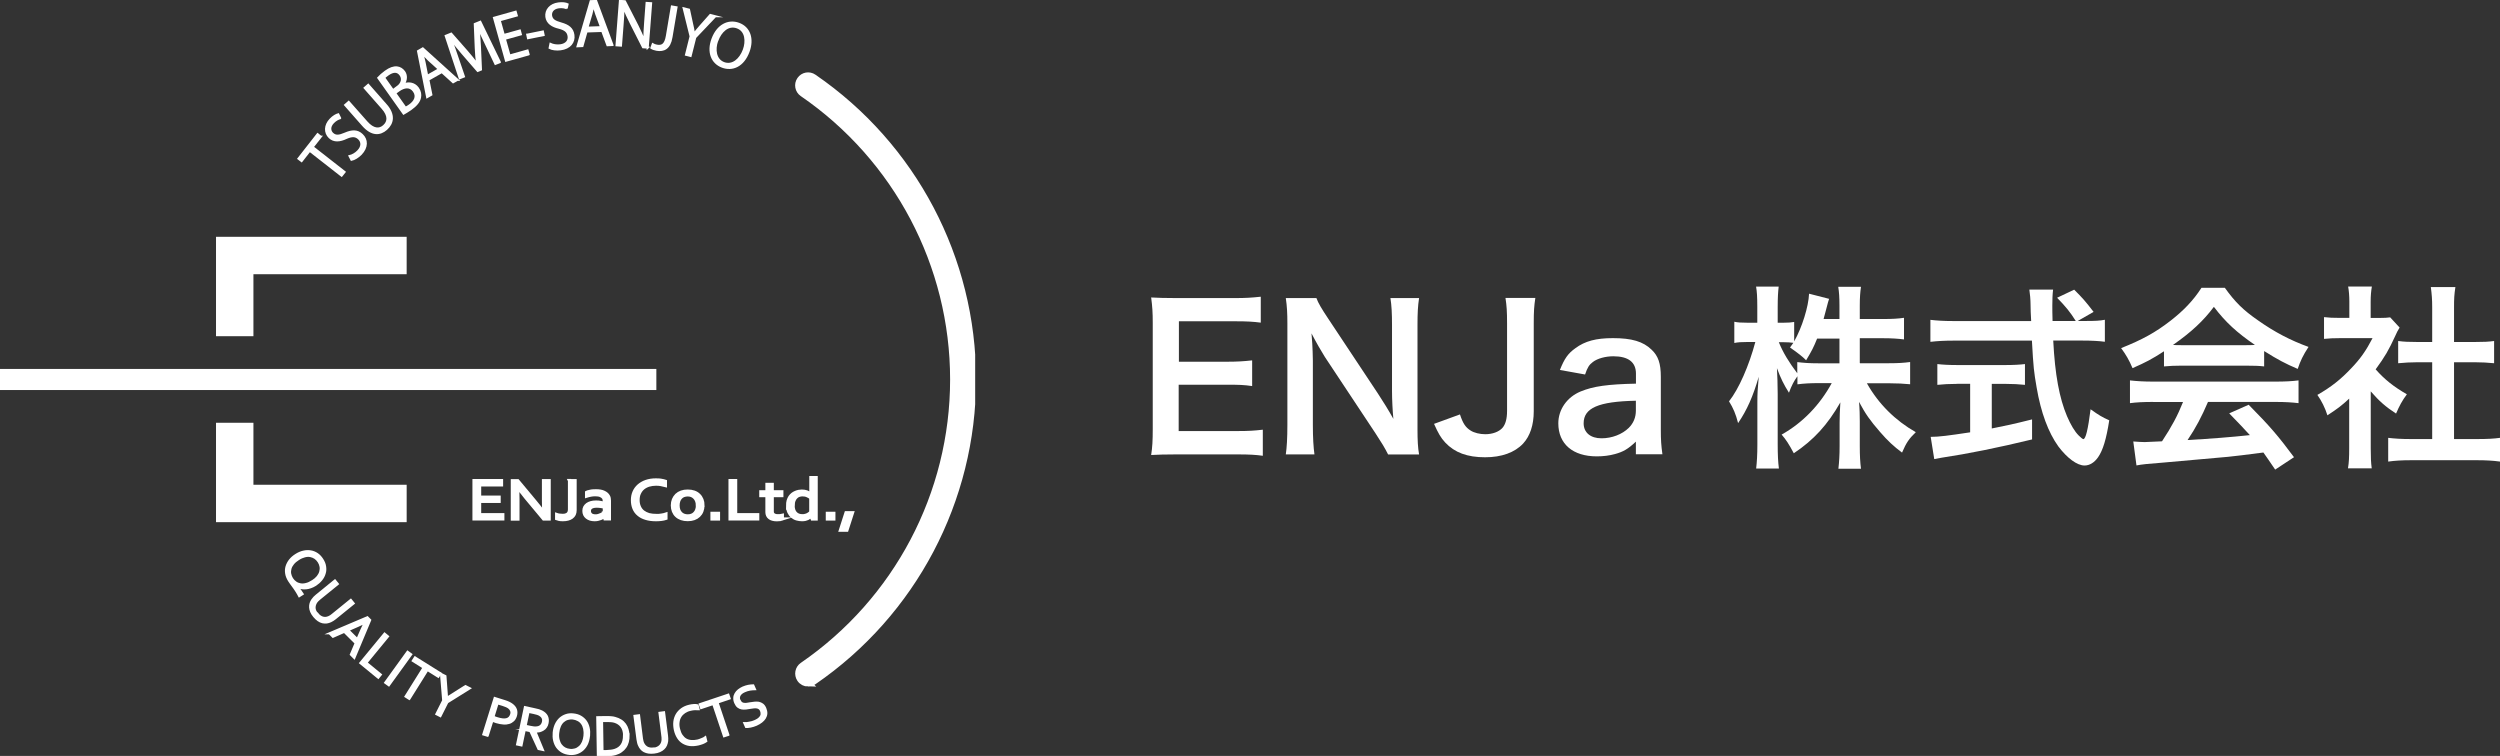 <?xml version="1.0" encoding="UTF-8"?>
<svg id="_レイヤー_2" data-name="レイヤー_2" xmlns="http://www.w3.org/2000/svg" xmlns:xlink="http://www.w3.org/1999/xlink" viewBox="0 0 330.71 100">
  <rect x="0" y="0" width="330.71" height="100" fill="#333333" stroke="none"/>
  <defs>
    <style>
      .cls-1 {
        stroke-width: .26px;
      }

      .cls-1, .cls-2, .cls-3, .cls-4 {
        fill: #fff;
      }

      .cls-1, .cls-2, .cls-4 {
        stroke: #fff;
        stroke-miterlimit: 10;
      }

      .cls-2 {
        stroke-width: .43px;
      }

      .cls-5 {
        fill: none;
      }

      .cls-4 {
        stroke-width: .85px;
      }

      .cls-6 {
        clip-path: url(#clippath);
      }
    </style>
    <clipPath id="clippath">
      <rect class="cls-5" width="129" height="100"/>
    </clipPath>
  </defs>
  <g id="_レイヤー_1-2" data-name="レイヤー_1">
    <g>
      <g class="cls-6">
        <g>
          <path class="cls-1" d="M41.72,77.39c-.21.13-.41.23-.62.3-.21.08-.42.12-.62.14-.21.02-.4.01-.59-.02-.19-.04-.37-.09-.53-.17h-.01c.14.17.27.32.38.47.11.15.22.31.32.47l-.47.3c-.06-.11-.12-.22-.18-.34-.06-.12-.15-.26-.25-.41-.08-.11-.15-.23-.23-.34-.08-.11-.16-.23-.24-.33-.09-.11-.16-.22-.24-.33-.08-.11-.14-.21-.21-.31-.2-.32-.33-.63-.38-.96-.05-.32-.04-.62.05-.92.09-.29.23-.57.44-.84.21-.27.48-.5.81-.71.33-.21.66-.35.98-.42.33-.08.65-.09.96-.04.3.05.59.16.86.34.27.18.5.43.69.73.2.31.33.62.37.94.05.32.04.62-.06.92-.08.29-.23.57-.44.83-.21.26-.47.49-.77.69h0ZM41.32,76.88c.29-.18.52-.38.69-.59.17-.21.29-.44.35-.66.06-.23.08-.45.04-.67-.04-.23-.12-.44-.25-.64-.13-.21-.29-.37-.47-.5-.19-.13-.4-.21-.63-.26-.23-.04-.47-.03-.74.04-.27.07-.55.19-.84.38-.29.18-.52.38-.69.59-.17.21-.29.42-.35.65-.06.23-.08.45-.04.68.04.22.13.44.25.64.13.2.29.37.48.5.18.13.39.21.62.25.23.04.47.03.74-.04.27-.06.55-.19.83-.37h0Z"/>
          <path class="cls-1" d="M41.99,81.18c.11.15.23.25.35.34.12.08.25.15.38.18.13.03.25.04.38.03.13-.01.25-.05.38-.1.08-.04.16-.08.25-.13.09-.06.16-.11.24-.18l2.44-1.98.39.48-2.43,1.97c-.1.08-.19.15-.3.22-.11.07-.21.13-.32.18-.18.08-.35.13-.53.16-.19.02-.38.01-.56-.03-.19-.05-.38-.13-.56-.26-.18-.13-.37-.3-.55-.52-.18-.21-.3-.42-.39-.62-.08-.2-.13-.39-.14-.57-.01-.18.01-.36.06-.53.05-.17.13-.33.23-.47.08-.11.16-.21.26-.32.11-.1.21-.2.31-.28l2.43-1.98.39.48-2.44,1.98c-.08.07-.17.15-.25.23-.08.08-.15.18-.21.27-.13.23-.19.46-.18.71.02.26.13.5.35.76h0Z"/>
          <path class="cls-1" d="M43.56,83.78l5.04-2.14.38.38-2.11,5.04-.47-.47.64-1.51-1.5-1.49-1.5.66-.47-.47h0ZM48.22,82.39c-.6.29-1.16.55-1.67.76l-.47.21,1.19,1.18.2-.47c.22-.52.47-1.07.76-1.66h0Z"/>
          <path class="cls-1" d="M51.34,84.19l-2.86,3.48,1.91,1.57-.35.43-2.39-1.96,3.22-3.91.47.39h0Z"/>
          <path class="cls-1" d="M50.94,90.31l2.97-4.11.5.36-2.97,4.11-.5-.36Z"/>
          <path class="cls-1" d="M54.15,92.47l-.52-.33,2.39-3.82-1.43-.9.3-.47,3.39,2.12-.3.47-1.43-.9-2.39,3.82h0Z"/>
          <path class="cls-1" d="M59.17,92.94l-.91,1.81-.55-.28.91-1.81-.29-3.53.6.3.21,2.85h.01l2.42-1.53.6.3-3.01,1.88h.01Z"/>
          <path class="cls-1" d="M64.51,97.34l-.59-.18,1.51-4.84,1.34.42c.2.06.38.13.55.21.16.08.3.16.43.26.25.19.43.42.51.67.08.25.08.53-.01.83-.08.25-.19.45-.35.6s-.35.27-.57.33c-.23.07-.47.1-.76.07-.28-.02-.59-.08-.93-.18-.16-.05-.33-.11-.5-.18l-.62,1.98h0ZM65.3,94.82c.08.04.16.07.24.1.08.04.16.06.24.08.28.09.52.14.73.16.21.03.38,0,.53-.04.15-.04.27-.12.36-.22.09-.1.16-.23.21-.38.06-.18.06-.35,0-.5-.05-.15-.15-.28-.3-.4-.09-.07-.2-.13-.33-.19-.13-.06-.28-.11-.46-.17l-.69-.21-.55,1.78h.01Z"/>
          <path class="cls-1" d="M69.42,96.57l-.43,2.05-.6-.13,1.04-4.96,1.28.28c.22.04.4.09.55.13.15.05.28.1.4.16.33.17.55.38.69.64.13.27.16.57.09.91-.04.21-.11.38-.21.52-.1.15-.22.27-.36.35-.14.09-.3.16-.47.21-.18.04-.37.06-.57.05h0s1.01,2.44,1.01,2.44l-.61-.13-1.09-2.37-.73-.15h0ZM69.92,94.2l-.38,1.81.6.13c.18.04.35.06.47.08.13.01.25.02.37,0,.22-.02.4-.08.55-.21.14-.12.24-.29.29-.51.04-.21.03-.4-.06-.55-.08-.16-.21-.28-.38-.38-.08-.05-.18-.08-.3-.13-.12-.04-.28-.08-.47-.12l-.68-.14h0Z"/>
          <path class="cls-1" d="M77.92,97.36c-.04.38-.13.73-.26,1.03-.14.3-.33.57-.55.77-.23.21-.49.37-.79.47-.3.11-.63.14-.98.11-.37-.04-.69-.13-.97-.29s-.5-.37-.69-.62c-.18-.25-.3-.55-.38-.87-.08-.33-.09-.69-.06-1.07.04-.38.13-.73.27-1.04.14-.3.33-.57.55-.78.23-.21.49-.37.79-.47.3-.11.63-.14.99-.1.37.04.69.13.96.29.28.16.5.36.69.61.18.25.3.54.38.87.08.33.09.69.06,1.07h0ZM77.31,97.3c.04-.34.01-.64-.04-.91-.06-.27-.16-.5-.3-.69-.14-.19-.31-.34-.52-.44-.2-.11-.42-.18-.67-.21-.25-.03-.47,0-.69.06-.22.06-.42.18-.59.33-.18.16-.32.36-.43.62-.11.25-.19.55-.22.89-.04.34-.02.64.05.91.06.26.16.49.3.68.14.19.31.34.51.45.21.11.43.18.68.2.24.03.47,0,.69-.06.21-.06.41-.18.59-.34.18-.16.32-.36.43-.61.11-.25.18-.54.22-.89h-.01Z"/>
          <path class="cls-1" d="M83.16,97.29c0,.29-.03.57-.1.84-.07.26-.17.5-.32.71-.14.21-.33.4-.55.55-.21.16-.47.28-.77.37-.16.05-.35.08-.55.11-.2.02-.41.04-.64.04l-1.15.02-.08-5.06,1.16-.02c.23,0,.44,0,.64.02.2.01.38.04.55.09.3.08.56.19.78.33.23.14.41.32.56.52.15.21.26.43.33.68.08.25.12.52.12.82h0ZM82.55,97.29c0-.48-.12-.88-.34-1.18-.22-.3-.53-.51-.93-.63-.16-.04-.33-.08-.52-.08-.18-.01-.4-.02-.64-.01h-.47s.06,3.96.06,3.96h.47c.24-.01.45-.03.64-.05.19-.02.36-.06.51-.11.4-.13.7-.35.91-.67.21-.32.3-.73.3-1.23Z"/>
          <path class="cls-1" d="M86.46,99.04c.18-.03.34-.06.48-.13.13-.06.25-.13.35-.23.09-.09.17-.2.23-.32.06-.11.09-.24.11-.38.01-.08.02-.18.01-.28,0-.1,0-.2-.02-.3l-.39-3.11.62-.08.39,3.09c.01.11.03.24.03.38,0,.13,0,.25-.01.36-.03.19-.08.37-.15.54-.08.17-.18.33-.32.45-.14.13-.31.25-.52.34-.21.09-.45.16-.74.19-.28.03-.52.03-.74,0-.21-.04-.4-.09-.57-.18-.16-.08-.3-.2-.41-.33-.11-.13-.21-.28-.28-.45-.06-.11-.1-.25-.13-.39-.04-.14-.06-.28-.08-.42l-.4-3.1.62-.08.39,3.12c.01.11.04.23.07.34.03.11.07.22.12.31.12.23.29.4.51.52.23.11.5.15.84.11v.02Z"/>
          <path class="cls-1" d="M91.31,93.91c-.28.06-.52.17-.74.31-.22.15-.4.32-.54.54-.13.21-.23.46-.26.74-.04.28-.03.59.06.93.08.33.19.62.35.85.16.23.33.4.55.53.21.12.45.19.72.21.26.02.55,0,.85-.07.08-.03.17-.05.26-.08.08-.03.18-.06.27-.11.09-.04.17-.07.26-.11.08-.04.16-.08.22-.13l.13.53c-.13.09-.29.18-.47.25-.18.07-.38.13-.58.18-.41.09-.79.12-1.13.08-.34-.04-.64-.15-.91-.31-.26-.16-.49-.38-.67-.67-.18-.28-.32-.62-.41-1.01-.08-.38-.11-.75-.07-1.1.04-.35.15-.67.31-.95.16-.28.39-.52.67-.73.28-.2.62-.35,1.01-.44.11-.03.21-.04.31-.06.1-.01.21-.03.3-.03.1,0,.18,0,.27,0,.09,0,.16.01.22.03l.13.53c-.16-.01-.33-.01-.52,0-.18,0-.36.04-.55.08l-.02-.02Z"/>
          <path class="cls-1" d="M96.36,97.22l-.59.19-1.43-4.27-1.6.54-.18-.53,3.79-1.27.18.52-1.6.54,1.43,4.27h0Z"/>
          <path class="cls-1" d="M97.86,92.68c.06.13.13.23.23.3.09.07.21.11.32.12.12.02.25.02.38,0,.14-.01.28-.04.43-.07.2-.03.4-.06.59-.08.2-.02.38-.02.56.01.18.04.34.11.49.22.15.11.28.28.38.52s.15.47.14.68c-.01.21-.08.42-.19.6-.11.18-.26.34-.46.5-.19.15-.42.28-.68.4-.12.05-.25.09-.38.14-.14.04-.26.08-.38.1-.13.03-.24.04-.35.05-.11,0-.2,0-.26,0l-.23-.52c.1,0,.21,0,.33,0,.12-.01.24-.04.36-.06.12-.02.24-.05.36-.08.12-.04.23-.08.33-.12.16-.07.31-.15.45-.24.13-.09.24-.2.32-.31.08-.11.14-.23.14-.38.01-.14-.01-.29-.08-.46-.06-.14-.14-.24-.24-.3-.09-.06-.21-.11-.33-.12-.12-.02-.25-.02-.39,0-.13.01-.28.04-.43.06-.2.04-.4.06-.59.09-.2.03-.38.01-.56-.01-.18-.04-.34-.1-.48-.21-.15-.11-.27-.28-.37-.51-.11-.23-.15-.45-.14-.66,0-.21.06-.4.16-.57.1-.18.23-.33.4-.47.17-.13.36-.25.57-.35.25-.11.49-.18.72-.23.23-.04.45-.07.67-.07l.23.52c-.23,0-.45.03-.68.06-.23.04-.46.11-.69.21-.18.08-.32.16-.43.25-.11.09-.19.2-.25.3-.05.11-.08.22-.08.34,0,.12.03.24.08.36h0Z"/>
          <path class="cls-1" d="M42.45,18.08l-1.08,1.37,4.22,3.3-.4.5-4.22-3.3-1.07,1.37-.43-.33,2.54-3.25.43.34h0Z"/>
          <path class="cls-1" d="M44.99,15.64c-.2.05-.57.21-.91.56-.57.59-.42,1.16-.11,1.46.42.4.88.35,1.67.01.95-.41,1.64-.42,2.25.16.68.64.73,1.64-.15,2.56-.37.38-.89.69-1.25.76l-.26-.5c.37-.08.81-.32,1.14-.67.55-.57.56-1.2.1-1.64-.42-.4-.9-.42-1.65-.09-.86.41-1.65.49-2.24-.08-.64-.62-.62-1.6.13-2.38.38-.4.78-.61,1.04-.68l.25.51h0Z"/>
          <path class="cls-1" d="M51.04,13.85c1.18,1.34.94,2.46.06,3.24-.83.73-1.91.82-3.09-.52l-2.36-2.68.48-.42,2.37,2.68c.89,1.01,1.69,1.03,2.27.51.64-.56.69-1.37-.18-2.35l-2.36-2.68.48-.42,2.33,2.65h0Z"/>
          <path class="cls-1" d="M53.43,11.15c.53-.21,1.34-.21,1.86.51.3.43.35.85.28,1.23-.1.55-.52,1.05-1.25,1.57-.4.28-.72.46-.93.58l-3.36-4.74c.23-.25.57-.56.96-.84.59-.42,1.06-.59,1.52-.55.37.04.69.22.96.58.33.47.3,1.11-.06,1.64v.02ZM52.54,11.52c.64-.45.79-1.11.44-1.6-.4-.58-.99-.52-1.65-.06-.28.2-.43.33-.51.42l1.16,1.64.57-.4h0ZM53.64,14.26c.14-.06.31-.18.54-.33.67-.47,1.08-1.15.56-1.88-.51-.72-1.32-.55-1.96-.09l-.5.36,1.37,1.94h0Z"/>
          <path class="cls-1" d="M60.53,10.56l-.59.33-1.49-1.35-1.78,1.01.4,1.98-.57.33-1.21-6.1.64-.37,4.61,4.17ZM58.07,9.16l-1.37-1.24c-.3-.29-.57-.57-.81-.83h-.02c.11.36.2.74.29,1.11l.36,1.83,1.56-.89h0Z"/>
          <path class="cls-1" d="M66.12,8.23l-.59.23-1.14-2.4c-.36-.76-.84-1.75-1.06-2.32h-.02c.08.69.13,1.47.18,2.33l.14,3.14-.44.18-2.01-2.32c-.59-.68-1.08-1.28-1.49-1.86h-.02c.26.68.58,1.6.87,2.46l.84,2.46-.57.23-1.86-5.62.74-.3,2.1,2.39c.5.59.92,1.09,1.3,1.6h.02c-.09-.62-.14-1.27-.18-2.07l-.13-3.19.74-.3,2.58,5.33h0Z"/>
          <path class="cls-1" d="M69.93,7.2l-3,.84-1.59-5.69,2.88-.81.15.52-2.26.63.54,1.93,2.12-.59.14.52-2.12.59.62,2.2,2.38-.67.15.52Z"/>
          <path class="cls-1" d="M69.75,4.58l2.07-.42.1.48-2.08.42-.1-.48h0Z"/>
          <path class="cls-1" d="M74.97,1.1c-.18-.08-.57-.2-1.06-.13-.81.11-1.06.64-1.01,1.07.08.58.47.82,1.3,1.05,1,.28,1.54.69,1.66,1.54.13.93-.45,1.74-1.72,1.9-.53.07-1.13-.01-1.44-.18l.11-.55c.34.16.83.25,1.3.19.79-.1,1.19-.59,1.1-1.21-.08-.58-.44-.89-1.24-1.1-.93-.21-1.59-.65-1.7-1.45-.11-.89.52-1.64,1.59-1.78.55-.08.99,0,1.23.11l-.12.56h0Z"/>
          <path class="cls-1" d="M81.03,5.96l-.68.03-.7-1.89-2.05.07-.55,1.93-.66.03,1.74-5.98.74-.03,2.16,5.84ZM79.5,3.58l-.64-1.73c-.13-.4-.25-.77-.34-1.11h-.03c-.06.36-.16.74-.25,1.11l-.53,1.8,1.79-.06h0Z"/>
          <path class="cls-1" d="M85.7,6.3l-.64-.04-1.64-3.24c-.35-.69-.67-1.37-.91-2.04h-.03c0,.76-.05,1.44-.13,2.46l-.2,2.6-.6-.04.45-5.89.67.05,1.66,3.24c.36.74.66,1.37.89,2h.01c0-.83.04-1.53.11-2.46l.19-2.56.61.04-.45,5.89Z"/>
          <path class="cls-1" d="M88.83,4.93c-.25,1.49-1.03,1.82-1.97,1.66-.25-.04-.56-.15-.7-.25l.18-.5c.13.08.33.16.57.2.67.11,1.1-.12,1.3-1.27l.66-3.92.63.11-.67,3.97h0Z"/>
          <path class="cls-1" d="M94.64,2.15l-2.66,2.8-.62,2.46-.62-.16.61-2.44-.92-3.72.72.18.39,1.81c.11.48.21.89.27,1.35h.03c.25-.34.55-.68.89-1.07l1.23-1.39.69.18Z"/>
          <path class="cls-1" d="M99.03,6.81c-.72,1.95-2.17,2.51-3.48,2.02-1.37-.51-1.95-1.95-1.3-3.68.67-1.81,2.1-2.52,3.48-2.01,1.42.52,1.91,2,1.3,3.67h0ZM94.88,5.37c-.43,1.18-.25,2.55.88,2.97,1.14.42,2.16-.47,2.63-1.74.41-1.11.32-2.54-.87-2.97-1.22-.45-2.2.56-2.63,1.74h0Z"/>
          <path class="cls-4" d="M106.91,90.4c-.41,0-.82-.2-1.07-.57-.4-.59-.25-1.39.33-1.79,12.49-8.58,19.94-22.72,19.94-37.84s-7.46-29.27-19.94-37.84c-.59-.4-.74-1.21-.33-1.8.4-.59,1.2-.74,1.79-.33,13.19,9.05,21.06,23.99,21.06,39.96s-7.87,30.92-21.06,39.97c-.23.16-.48.23-.73.23h0Z"/>
          <path class="cls-4" d="M53.37,31.75h-24.37v12.3h4.1v-8.2h20.27v-4.1Z"/>
          <path class="cls-4" d="M33.1,64.55v-8.2h-4.1v12.3h24.37v-4.1h-20.27Z"/>
          <path class="cls-4" d="M86.41,49.23H.3v1.94h86.1v-1.94Z"/>
          <path class="cls-2" d="M63.44,68.09h3.07v.55h-3.8v-5.06h3.63v.56h-2.9v1.63h2.58v.55h-2.58v1.76Z"/>
          <path class="cls-2" d="M70.84,66.41c.37.45.73.9,1.09,1.38h.03c-.04-.5-.06-1-.06-1.51v-2.69h.74v5.06h-.73l-2.35-2.82c-.4-.49-.76-.96-1.08-1.37h-.03c.04.46.06,1,.06,1.61v2.59h-.73v-5.06h.72l2.35,2.82h0Z"/>
          <path class="cls-2" d="M75.34,63.59h.73v3.9c0,.21-.04.39-.11.55-.08.16-.18.28-.33.39-.14.1-.3.18-.5.23-.19.05-.41.08-.65.08-.21,0-.38-.01-.52-.04-.14-.03-.25-.05-.32-.08v-.55c.11.04.23.06.36.08.13.02.27.03.42.03.13,0,.26,0,.37-.04.11-.03.21-.07.29-.13.08-.06.15-.15.19-.24.04-.11.07-.23.07-.38v-3.82h-.01Z"/>
          <path class="cls-2" d="M79.97,68.25h-.01c-.06.06-.13.12-.21.18-.08.06-.18.11-.3.16-.11.04-.23.08-.38.11-.13.03-.28.04-.42.04-.21,0-.4-.03-.57-.08-.17-.06-.32-.13-.44-.23-.13-.1-.22-.22-.29-.36-.07-.14-.1-.31-.1-.5s.04-.34.11-.48c.08-.13.18-.26.32-.36.14-.1.3-.17.5-.23.19-.05.4-.08.64-.08s.42.01.61.05c.19.04.35.07.5.11h.01v-.26c0-.1,0-.18-.02-.25-.01-.08-.04-.15-.08-.21-.08-.12-.2-.22-.38-.3-.17-.08-.4-.12-.69-.12-.21,0-.42.01-.6.05-.19.03-.38.08-.57.14v-.5c.07-.04.16-.06.25-.08.09-.03.2-.05.3-.07.11-.02.22-.04.34-.04.11-.01.23-.01.35-.01.43,0,.79.06,1.05.19.28.13.47.3.59.52.05.08.08.16.1.27.02.1.03.21.03.32v2.4h-.58l-.08-.4ZM79.93,67.08c-.13-.04-.28-.06-.45-.09-.18-.03-.37-.04-.58-.04-.29,0-.52.06-.69.16-.16.11-.25.27-.25.48,0,.11.02.21.06.29.04.08.1.16.17.21.07.06.16.1.26.12.09.03.21.04.32.04.15,0,.28-.01.42-.06.13-.04.24-.08.34-.13.1-.05.18-.1.26-.15s.12-.09.16-.12v-.72h0Z"/>
          <path class="cls-2" d="M86.77,64.04c-.33,0-.64.05-.93.13-.29.09-.55.23-.76.4-.21.18-.38.4-.5.67-.13.26-.18.57-.18.92s.06.64.18.9c.11.26.28.47.49.64.21.16.47.29.76.38.3.08.63.11.99.11.1,0,.21,0,.32,0,.11,0,.23-.02.34-.04.11-.02.23-.04.33-.06.11-.02.2-.04.28-.07v.55c-.18.06-.38.1-.62.13-.23.03-.47.04-.72.04-.5,0-.93-.06-1.32-.18-.39-.12-.71-.28-.97-.51-.26-.21-.46-.49-.59-.8-.13-.32-.2-.68-.2-1.08s.07-.76.21-1.08c.14-.33.35-.61.62-.85.27-.23.59-.42.97-.55.38-.13.81-.2,1.28-.2.13,0,.25,0,.37.01.13,0,.24.02.35.04.11.02.21.04.31.06.09.02.18.05.24.07v.55c-.18-.05-.38-.09-.6-.13-.21-.04-.43-.05-.64-.05h-.01Z"/>
          <path class="cls-2" d="M92.98,66.86c0,.28-.05.54-.14.77-.09.23-.23.43-.4.59-.18.17-.38.29-.63.38-.25.09-.52.13-.83.13s-.59-.04-.85-.13c-.25-.09-.46-.21-.64-.38-.18-.16-.3-.36-.4-.59-.09-.23-.14-.49-.14-.77s.05-.55.14-.77c.1-.23.23-.43.4-.6.18-.17.39-.3.64-.39.25-.09.52-.13.84-.13s.59.04.85.13c.25.09.46.22.63.39.18.16.3.37.4.6.09.23.14.48.14.77h0ZM92.26,66.86c0-.23-.03-.42-.1-.59-.06-.17-.15-.32-.27-.44-.11-.12-.25-.21-.4-.28-.16-.06-.33-.09-.52-.09s-.36.04-.52.09c-.16.06-.3.15-.41.28-.11.12-.21.27-.26.44-.06.18-.09.37-.09.59s.03.41.09.59c.06.18.16.32.27.44.11.12.25.21.41.27.16.06.33.09.52.09s.36-.03.52-.09c.16-.06.29-.15.4-.27.11-.11.21-.26.27-.44.06-.17.1-.37.1-.59h0Z"/>
          <path class="cls-2" d="M94.19,68.65v-.74h.85v.74h-.85Z"/>
          <path class="cls-2" d="M97.31,63.59v4.5h2.92v.55h-3.65v-5.06h.73Z"/>
          <path class="cls-2" d="M103.5,68.66c-.06.02-.15.04-.28.06-.12.02-.27.03-.44.03-.23,0-.42-.02-.58-.07-.16-.04-.3-.11-.41-.2-.11-.08-.19-.19-.25-.32-.05-.12-.08-.26-.08-.41v-2.19h-.81v-.5h.81v-.98h.69v.98h1.27v.5h-1.27v2.1c0,.08.01.16.04.23.03.07.07.13.14.18.06.05.14.09.24.12.09.03.21.04.34.04.09,0,.19,0,.29-.01.11-.01.2-.03.29-.05v.49Z"/>
          <path class="cls-2" d="M104.19,66.9c0-.25.03-.47.08-.67.06-.19.14-.36.23-.5.1-.14.21-.26.34-.36.13-.09.26-.18.4-.23.14-.06.28-.1.42-.13.14-.02.28-.04.4-.04.26,0,.49.04.68.11.19.08.36.18.52.32h.01v-2.22h.69v5.47h-.52l-.14-.4h-.01c-.05.06-.11.12-.19.18-.07.06-.16.11-.25.16-.1.04-.21.08-.33.11-.13.03-.28.04-.44.04-.23,0-.46-.04-.69-.1-.22-.06-.43-.18-.6-.32-.18-.15-.32-.34-.43-.57-.11-.23-.16-.52-.16-.86h0ZM104.91,66.89c0,.21.03.4.08.56.06.17.13.31.24.42.11.12.23.21.39.27.15.06.33.09.52.09.15,0,.28-.01.4-.05.12-.03.23-.07.32-.12.09-.06.18-.11.24-.16.06-.06.12-.11.16-.16v-1.88c-.14-.13-.31-.22-.5-.3-.18-.08-.39-.11-.61-.11-.13,0-.27.02-.41.06-.14.04-.28.11-.4.23-.12.11-.23.25-.3.44-.08.18-.12.42-.12.7Z"/>
          <path class="cls-2" d="M109.45,68.65v-.74h.85v.74h-.85Z"/>
          <path class="cls-2" d="M111.92,67.83h.85l-.74,2.3h-.85l.74-2.3Z"/>
        </g>
      </g>
      <g>
        <path class="cls-3" d="M167.04,60.29c-.94-.13-1.77-.18-3.35-.18h-8.11c-1.56,0-2.26.03-3.3.08.16-1.04.21-1.9.21-3.43v-14.06c0-1.35-.05-2.13-.21-3.35,1.04.05,1.71.08,3.3.08h7.85c1.3,0,2.16-.05,3.35-.18v3.43c-.99-.13-1.82-.18-3.35-.18h-7.48v5.35h6.31c1.35,0,2.23-.05,3.38-.18v3.4c-1.07-.16-1.77-.18-3.38-.18h-6.34v6.13h7.8c1.46,0,2.21-.05,3.33-.18v3.46Z"/>
        <path class="cls-3" d="M183.62,60.11c-.44-.88-.91-1.64-1.66-2.78l-6.7-10.11c-.49-.78-1.14-1.9-1.77-3.12q.03.36.1,1.33c.03.49.08,1.66.08,2.26v8.52c0,1.74.08,2.96.21,3.9h-3.79c.13-.86.21-2.16.21-3.92v-13.41c0-1.35-.05-2.29-.21-3.35h4.05c.23.65.7,1.43,1.58,2.75l6.57,9.9c.62.94,1.46,2.29,2.03,3.33-.1-1.01-.18-2.57-.18-3.66v-8.73c0-1.53-.05-2.6-.21-3.59h3.79c-.16,1.04-.21,2-.21,3.59v13.75c0,1.46.05,2.44.21,3.35h-4.11Z"/>
        <path class="cls-3" d="M203.1,39.42c-.16,1.07-.21,1.74-.21,3.35v11.64c0,1.82-.49,3.27-1.4,4.26-1.12,1.2-2.86,1.82-5.04,1.82-2.34,0-4.03-.62-5.27-1.95-.6-.65-.91-1.2-1.48-2.47l3.43-1.25c.39,1.2.75,1.72,1.4,2.13.47.31,1.25.49,1.95.49.94,0,1.79-.31,2.26-.83.42-.47.62-1.22.62-2.26v-11.59c0-1.56-.05-2.31-.21-3.35h3.95Z"/>
        <path class="cls-3" d="M216.4,58.42c-1.04.99-1.69,1.35-2.75,1.64-.75.21-1.58.31-2.42.31-3.17,0-5.09-1.64-5.09-4.37,0-1.82,1.14-3.46,2.94-4.21,1.69-.7,3.61-.96,7.33-1.04v-1.33c0-1.51-1.01-2.29-2.99-2.29-1.04,0-2.1.29-2.7.75-.49.36-.73.73-1.04,1.66l-3.33-.6c.6-1.51,1.07-2.18,2.05-2.88,1.27-.94,2.73-1.33,4.96-1.33,2.49,0,4,.44,5.12,1.53.88.83,1.22,1.82,1.22,3.59v6.99c0,1.38.05,2.08.21,3.25h-3.51v-1.69ZM216.4,53.01c-4.96.1-6.91.96-6.91,2.99,0,1.22.91,1.98,2.36,1.98,1.38,0,2.73-.52,3.61-1.38.62-.62.94-1.38.94-2.29v-1.3Z"/>
        <path class="cls-3" d="M246.05,48.05h3.85c1.2,0,1.95-.05,2.78-.16v2.94c-.86-.08-1.69-.13-2.81-.13h-2.91c1.53,2.73,3.77,4.94,6.47,6.47-.91.88-1.25,1.38-1.82,2.7-1.09-.81-1.9-1.56-2.91-2.73-1.35-1.56-1.9-2.34-2.78-3.98.08.88.1,1.82.1,2.57v3.27c0,1.27.05,2.18.16,3.01h-2.99c.1-.86.16-1.82.16-3.01v-3.09c0-.73.03-1.66.1-2.68-1.69,2.96-3.51,4.96-6.16,6.73-.65-1.22-1.04-1.82-1.61-2.47,2.78-1.56,5.04-3.9,6.63-6.81h-1.71c-1.14,0-1.98.05-2.83.16v-1.07c-.47.65-.78,1.25-1.12,2.18-.68-1.07-1.09-1.9-1.59-3.25.05.86.1,2.29.1,3.43v6.65c0,1.38.05,2.36.16,3.2h-3.01c.1-.86.16-1.85.16-3.2v-5.59c0-1.04.03-1.72.18-3.35-.75,2.57-1.53,4.37-2.73,6.13-.31-1.22-.65-2-1.2-2.88,1.3-1.64,2.65-4.73,3.48-7.85h-1.04c-.78,0-1.27.03-1.74.13v-2.81c.44.1.91.13,1.74.13h1.3v-2.1c0-1.35-.05-2.03-.16-2.68h2.99c-.08.68-.13,1.46-.13,2.68v2.1h.78c.65,0,.96-.03,1.4-.1v2.57c1.04-1.84,1.9-4.6,1.97-6.31l2.65.68c-.1.29-.18.57-.39,1.4-.16.6-.21.78-.34,1.27h2.1v-1.79c0-1.09-.05-1.79-.16-2.47h3.01c-.1.65-.16,1.38-.16,2.47v1.79h3.07c1.27,0,2.03-.05,2.78-.16v2.86c-.75-.1-1.61-.16-2.78-.16h-3.07v3.27ZM240.38,44.78c-.49,1.2-.68,1.58-1.46,2.88q-.62-.65-2.13-1.69c.23-.31.31-.42.44-.62-.36-.05-.81-.08-1.27-.08h-.65c.55,1.35,1.3,2.6,2.44,4.11v-1.48c.83.1,1.58.16,2.83.16h2.75v-3.27h-2.96Z"/>
        <path class="cls-3" d="M275.92,42.46c1.22,0,1.87-.03,2.52-.16v2.91c-.73-.1-1.74-.16-3.04-.16h-3.79c.23,4.52.81,7.61,1.82,10,.49,1.14,1.01,2.03,1.56,2.57.26.26.52.47.6.47.31,0,.62-1.25.96-3.95,1.09.78,1.53,1.04,2.47,1.46-.39,2.49-.83,3.95-1.48,4.89-.49.7-1.12,1.09-1.79,1.09-.99,0-2.31-.99-3.46-2.52-1.33-1.85-2.31-4.47-2.88-7.82-.36-2.1-.42-2.57-.62-6.18h-10.39c-1.14,0-2.08.05-3.04.16v-2.91c.81.1,1.77.16,3.04.16h10.29q-.08-1.35-.08-2.13c0-.65-.08-1.56-.16-2.03h3.14c-.08.65-.1,1.35-.1,2.1,0,.44,0,1.2.03,2.05h3.07c-.73-1.17-1.33-1.9-2.47-3.07l2.26-1.07c1.12,1.12,1.43,1.46,2.57,2.94l-2.1,1.2h1.09ZM258.9,50.78c-.99,0-1.9.05-2.62.13v-2.75c.65.08,1.53.13,2.68.13h6.29c1.14,0,1.97-.05,2.62-.13v2.75c-.75-.08-1.61-.13-2.6-.13h-1.79v5.9c1.82-.36,2.83-.57,5.33-1.2v2.65c-4.39,1.07-8.5,1.9-11.98,2.42-.23.05-.52.1-.96.18l-.47-2.94c1.09,0,2.31-.16,5.22-.6v-6.42h-1.72Z"/>
        <path class="cls-3" d="M286.26,46.47c-1.61,1.04-2.34,1.43-4.16,2.23-.44-1.04-.86-1.77-1.51-2.65,2.81-1.12,4.55-2.08,6.52-3.61,1.72-1.33,3.04-2.7,4.11-4.37h3.09c1.38,1.92,2.42,2.94,4.39,4.31,2.21,1.56,4.31,2.65,6.68,3.51-.73,1.12-1.07,1.84-1.43,2.91-1.64-.7-2.62-1.22-4.44-2.36v2.03c-.68-.08-1.35-.1-2.34-.1h-8.68c-.75,0-1.53.03-2.23.1v-2ZM284.83,53.17c-1.33,0-2.21.05-3.07.16v-3.01c.86.1,1.85.16,3.07.16h16.19c1.27,0,2.18-.05,3.04-.16v3.01c-.86-.1-1.74-.16-3.04-.16h-8.94c-.81,1.9-1.61,3.43-2.7,5.04q4.6-.26,8.24-.65c-.83-.91-1.27-1.38-2.73-2.88l2.57-1.14c2.78,2.81,3.9,4.11,6,6.94l-2.49,1.64c-.86-1.27-1.12-1.64-1.56-2.26-2.16.29-3.72.47-4.68.57-2.57.23-7.72.7-8.76.78-1.46.1-2.75.23-3.35.36l-.42-3.17c.7.05,1.14.08,1.51.08.18,0,.96-.03,2.29-.1,1.27-1.92,2.08-3.43,2.78-5.2h-3.95ZM297.15,45.66c.42,0,.65,0,1.14-.03-2.39-1.64-3.87-2.99-5.43-5.04-1.38,1.85-2.99,3.35-5.41,5.04.44.03.6.03,1.07.03h8.63Z"/>
        <path class="cls-3" d="M313.61,59.3c0,1.22.03,1.87.13,2.65h-3.14c.13-.78.16-1.48.16-2.7v-6.52c-1.01.94-1.56,1.35-2.88,2.21-.31-.99-.78-1.92-1.33-2.7,1.82-1.04,3.07-2.03,4.47-3.51,1.22-1.27,1.97-2.34,2.83-4h-4.24c-.94,0-1.48.03-2.18.1v-2.88c.65.08,1.2.1,2.05.1h1.3v-2.18c0-.68-.05-1.38-.16-1.97h3.14c-.1.6-.16,1.17-.16,2.03v2.13h1.07c.81,0,1.17-.03,1.51-.08l1.25,1.35c-.23.39-.39.65-.57,1.09-.86,1.87-1.35,2.73-2.6,4.44,1.22,1.38,2.42,2.31,4.13,3.3-.62.83-1.01,1.56-1.43,2.55-1.35-.88-2.23-1.64-3.35-2.94v7.54ZM324.63,58.08h3.12c1.3,0,2.16-.05,2.96-.16v3.14c-.91-.13-1.92-.18-2.96-.18h-8.89c-1.04,0-2.03.05-2.94.18v-3.14c.83.1,1.74.16,2.99.16h2.83v-10.16h-1.95c-.88,0-1.72.05-2.55.13v-2.94c.75.1,1.43.13,2.55.13h1.95v-4.57c0-1.07-.05-1.69-.18-2.7h3.25c-.16,1.04-.18,1.59-.18,2.7v4.57h2.75c1.17,0,1.82-.03,2.55-.13v2.94c-.83-.08-1.64-.13-2.55-.13h-2.75v10.16Z"/>
      </g>
    </g>
  </g>
</svg>